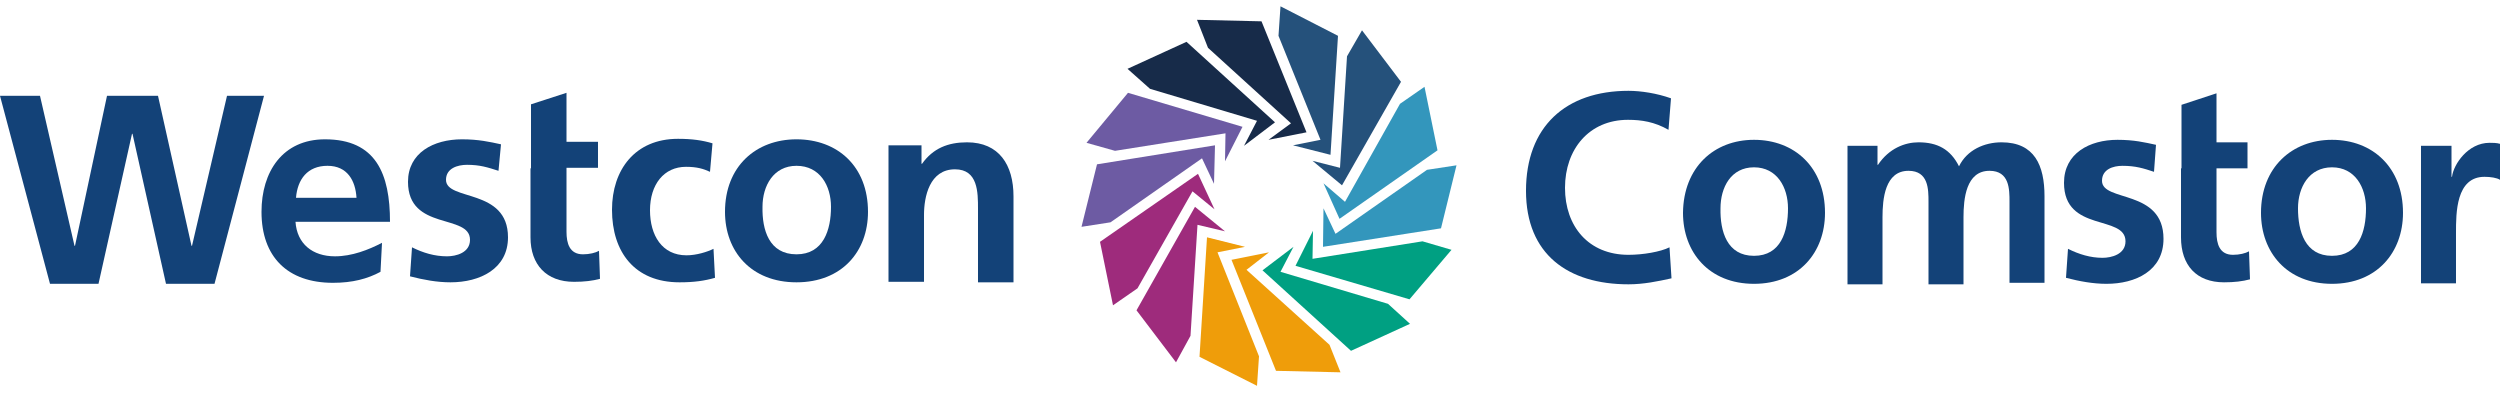 <svg width="216" height="34" viewBox="0 0 216 34" fill="none" xmlns="http://www.w3.org/2000/svg">
<path d="M151.546 12.08C155.045 12.08 157.68 14.456 157.68 18.387C157.68 21.8 155.434 24.522 151.546 24.522C147.658 24.522 145.411 21.8 145.411 18.387C145.454 14.456 148.09 12.08 151.546 12.08ZM151.546 22.103C153.878 22.103 154.483 19.986 154.483 17.999C154.483 16.184 153.533 14.456 151.546 14.456C149.558 14.456 148.651 16.184 148.651 17.999C148.608 19.986 149.213 22.103 151.546 22.103Z" fill="#134278"/>
<path d="M159.408 12.598H162.216V14.24H162.259C163.21 12.815 164.592 12.296 165.758 12.296C167.4 12.296 168.523 12.901 169.258 14.37C169.949 12.944 171.461 12.296 172.93 12.296C175.781 12.296 176.645 14.283 176.645 16.962V24.435H173.621V17.437C173.621 16.357 173.621 14.758 171.893 14.758C169.862 14.758 169.646 17.178 169.646 18.776V24.565H166.622V17.437C166.622 16.357 166.622 14.758 164.894 14.758C162.864 14.758 162.648 17.178 162.648 18.776V24.565H159.624V12.598" fill="#134278"/>
<path d="M186.106 14.845C185.198 14.543 184.507 14.327 183.384 14.327C182.563 14.327 181.613 14.629 181.613 15.623C181.613 17.48 186.926 16.314 186.926 20.634C186.926 23.399 184.507 24.522 182.002 24.522C180.835 24.522 179.669 24.306 178.502 24.003L178.675 21.498C179.626 21.973 180.619 22.275 181.656 22.275C182.434 22.275 183.643 21.973 183.643 20.85C183.643 18.517 178.33 20.115 178.33 15.795C178.33 13.247 180.533 12.08 182.952 12.08C184.378 12.08 185.285 12.296 186.278 12.512L186.106 14.845Z" fill="#134278"/>
<path d="M188.482 14.543V9.056L191.506 8.062V12.296H194.184V14.543H191.506V20.072C191.506 21.066 191.765 22.016 192.931 22.016C193.493 22.016 194.011 21.887 194.314 21.714L194.4 24.133C193.752 24.306 193.061 24.392 192.154 24.392C189.778 24.392 188.438 22.923 188.438 20.504V14.543" fill="#134278"/>
<path d="M201.485 12.08C204.984 12.08 207.619 14.456 207.619 18.387C207.619 21.8 205.373 24.522 201.485 24.522C197.597 24.522 195.35 21.8 195.35 18.387C195.35 14.456 198.029 12.08 201.485 12.08ZM201.485 22.103C203.818 22.103 204.422 19.986 204.422 17.999C204.422 16.184 203.472 14.456 201.485 14.456C199.498 14.456 198.547 16.184 198.547 17.999C198.547 19.986 199.152 22.103 201.485 22.103Z" fill="#134278"/>
<path d="M209.131 12.599H211.81V15.277H211.853C211.982 14.197 213.235 12.339 215.093 12.339C215.395 12.339 215.698 12.339 216 12.426V15.536C215.741 15.363 215.179 15.277 214.661 15.277C212.198 15.277 212.198 18.387 212.198 20.115V24.479H209.174V12.599" fill="#134278"/>
<path d="M144.418 24.047C143.251 24.306 141.998 24.565 140.702 24.565C135.475 24.565 131.846 21.973 131.846 16.487C131.846 10.957 135.259 7.847 140.702 7.847C141.782 7.847 143.165 8.063 144.374 8.495L144.158 11.216C142.949 10.525 141.826 10.352 140.659 10.352C137.29 10.352 135.216 12.901 135.216 16.227C135.216 19.554 137.246 22.016 140.702 22.016C141.955 22.016 143.467 21.757 144.245 21.368L144.418 24.047Z" fill="#134278"/>
<path d="M43.07 14.758C42.12 14.456 41.472 14.24 40.349 14.24C39.528 14.24 38.534 14.543 38.534 15.536C38.534 17.394 43.891 16.227 43.891 20.504C43.891 23.226 41.472 24.392 38.923 24.392C37.757 24.392 36.59 24.176 35.424 23.874L35.597 21.368C36.547 21.843 37.541 22.146 38.621 22.146C39.398 22.146 40.608 21.843 40.608 20.72C40.608 18.43 35.251 19.986 35.251 15.709C35.251 13.203 37.454 12.037 39.917 12.037C41.342 12.037 42.293 12.253 43.286 12.469L43.07 14.758Z" fill="#134278"/>
<path d="M45.878 14.543V9.013L48.946 8.019V12.253H51.667V14.499H48.946V20.029C48.946 21.023 49.205 21.973 50.371 21.973C50.933 21.973 51.451 21.843 51.754 21.671L51.84 24.09C51.192 24.263 50.501 24.349 49.594 24.349C47.218 24.349 45.835 22.88 45.835 20.504V14.543" fill="#134278"/>
<path d="M61.344 14.845C60.782 14.586 60.221 14.413 59.27 14.413C57.37 14.413 56.16 15.925 56.16 18.171C56.16 20.331 57.197 22.059 59.314 22.059C60.178 22.059 61.128 21.757 61.646 21.498L61.776 24.003C60.869 24.263 59.962 24.392 58.709 24.392C54.821 24.392 52.877 21.757 52.877 18.128C52.877 14.672 54.864 11.994 58.579 11.994C59.789 11.994 60.696 12.123 61.56 12.383L61.344 14.845Z" fill="#134278"/>
<path d="M68.818 12.037C72.36 12.037 74.995 14.37 74.995 18.301C74.995 21.714 72.749 24.392 68.818 24.392C64.886 24.392 62.64 21.714 62.64 18.301C62.64 14.37 65.318 12.037 68.818 12.037ZM68.818 21.973C71.15 21.973 71.798 19.856 71.798 17.869C71.798 16.055 70.848 14.326 68.818 14.326C66.83 14.326 65.88 16.055 65.88 17.869C65.837 19.856 66.442 21.973 68.818 21.973Z" fill="#134278"/>
<path d="M76.723 12.555H79.618V14.154H79.661C80.611 12.815 81.907 12.296 83.549 12.296C86.314 12.296 87.566 14.24 87.566 16.962V24.392H84.499V18.042C84.499 16.616 84.499 14.629 82.512 14.629C80.309 14.629 79.834 17.005 79.834 18.56V24.349H76.766V12.555" fill="#134278"/>
<path d="M32.875 23.485C31.752 24.09 30.456 24.435 28.771 24.435C24.84 24.435 22.594 22.189 22.594 18.301C22.594 14.845 24.408 12.037 28.08 12.037C32.486 12.037 33.696 15.018 33.696 19.165H25.531C25.661 21.066 27 22.146 28.944 22.146C30.413 22.146 31.838 21.584 33.005 20.979L32.875 23.485ZM30.802 17.091C30.715 15.623 30.024 14.326 28.296 14.326C26.568 14.326 25.704 15.493 25.574 17.091H30.802Z" fill="#134278"/>
<path d="M0 8.279H3.456L6.437 21.239H6.48L9.245 8.279H13.651L16.546 21.239H16.589L19.613 8.279H22.81L18.533 24.522H14.342L11.448 11.562H11.405L8.51 24.522H4.32L0 8.279Z" fill="#134278"/>
<path d="M111.715 12.555L114.955 13.376L115.603 3.095L110.635 0.546L110.462 3.095L114.091 12.08L111.715 12.555Z" fill="#25517B"/>
<path d="M111.543 10.655L109.598 12.08L112.882 11.432L108.994 1.842L103.421 1.712L104.371 4.131L111.543 10.655Z" fill="#172B49"/>
<path d="M108.605 10.438L107.482 12.598L110.16 10.568L102.514 3.613L97.416 5.946L99.36 7.674L108.605 10.438Z" fill="#172B49"/>
<path d="M105.883 11.519L105.84 13.938L107.352 10.957L97.459 8.019L93.874 12.339L96.336 13.031L105.883 11.519Z" fill="#6D5BA3"/>
<path d="M104.89 15.882L104.976 12.555L94.781 14.197L93.442 19.597L95.947 19.208L103.853 13.679L104.89 15.882Z" fill="#6D5BA3"/>
<path d="M103.507 15.018L95.04 20.893L96.163 26.379L98.28 24.911L103.032 16.53L104.933 18.085L103.507 15.018Z" fill="#9E2B7C"/>
<path d="M103.248 17.869L98.194 26.811L101.606 31.304L102.859 29.015L103.464 19.424L105.84 19.986L103.248 17.869Z" fill="#9E2B7C"/>
<path d="M107.568 21.325L104.285 20.504L103.637 30.829L108.605 33.335L108.778 30.786L105.192 21.8L107.568 21.325Z" fill="#EF9D0A"/>
<path d="M107.698 23.312L109.642 21.8L106.402 22.448L110.246 32.039L115.819 32.168L114.869 29.792L107.698 23.312Z" fill="#EF9D0A"/>
<path d="M110.635 23.485L111.758 21.325L109.08 23.355L116.726 30.311L121.824 27.978L119.923 26.25L110.635 23.485Z" fill="#00A082"/>
<path d="M113.4 22.362L113.443 19.942L111.931 22.966L121.781 25.861L125.41 21.584L122.904 20.85L113.4 22.362Z" fill="#00A082"/>
<path d="M114.35 17.998L114.307 21.325L124.502 19.727L125.842 14.283L123.293 14.672L115.387 20.202L114.35 17.998Z" fill="#3396BC"/>
<path d="M115.733 18.906L124.2 12.987L123.077 7.501L120.96 8.97L116.208 17.437L114.35 15.839L115.733 18.906Z" fill="#3396BC"/>
<path d="M115.949 16.011L121.047 7.069L117.677 2.619L116.381 4.866L115.776 14.499L113.4 13.895L115.949 16.011Z" fill="#25517B"/>
</svg>
